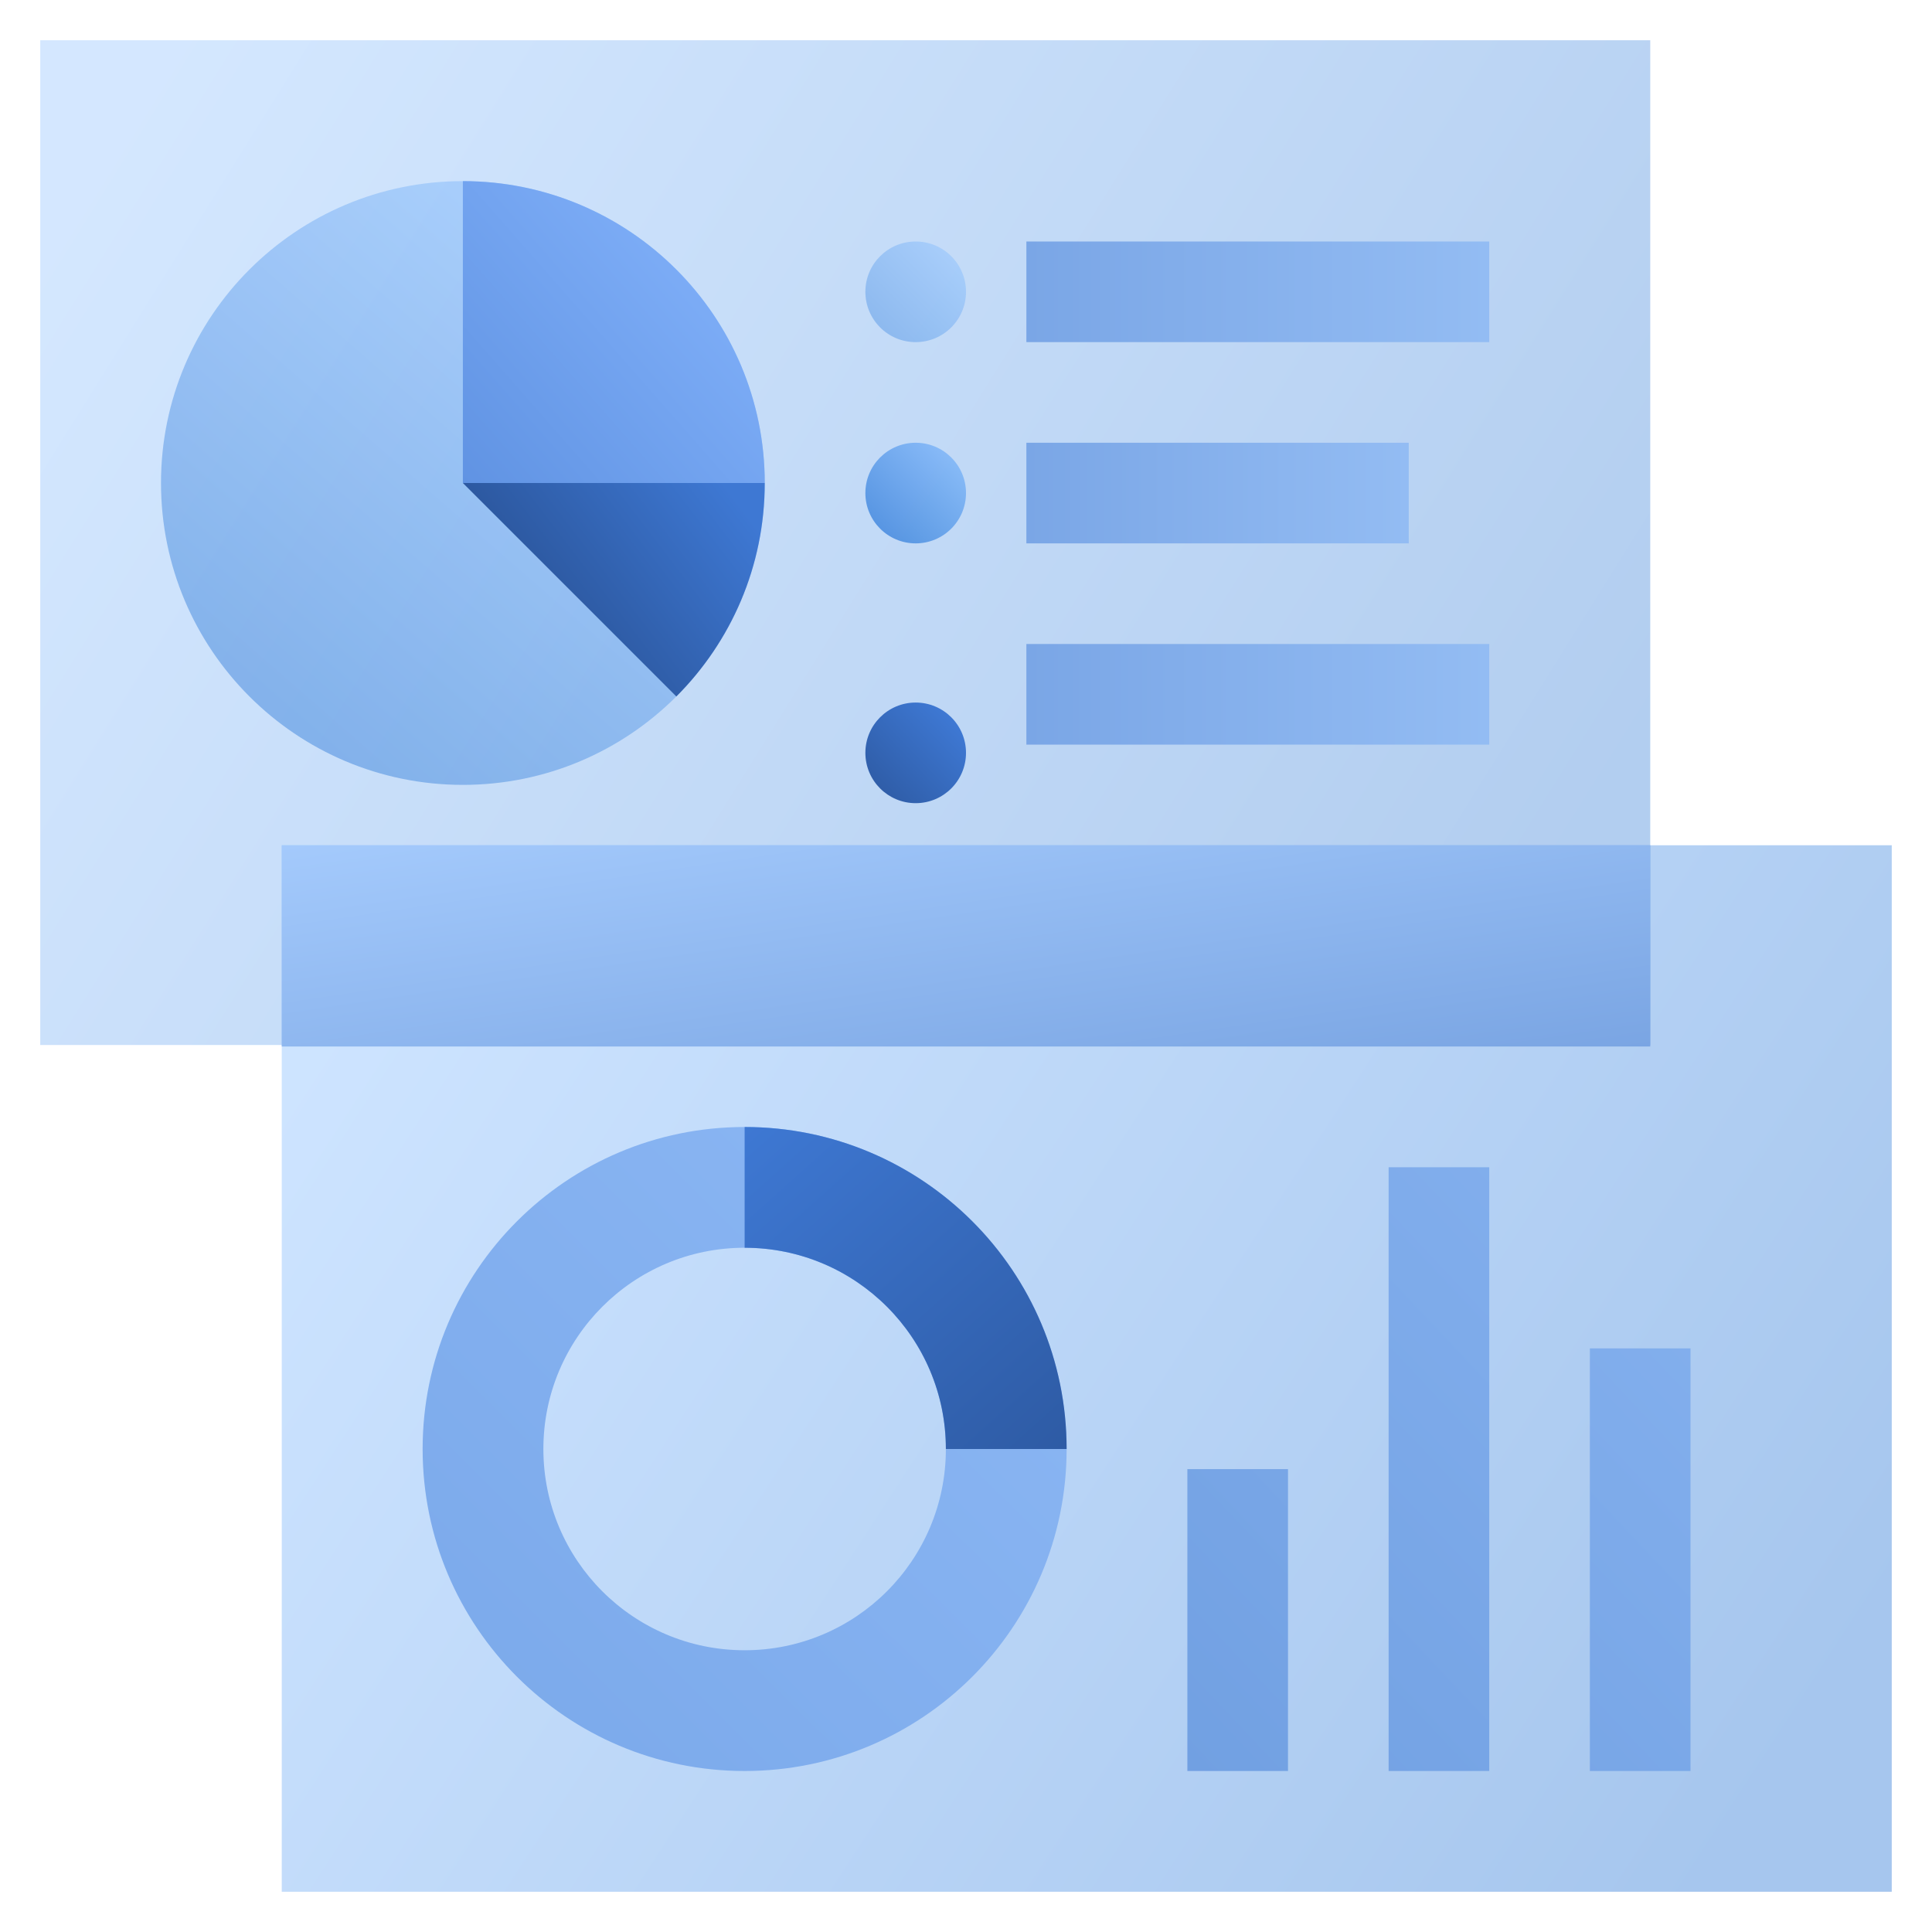 <svg width="96" height="96" viewBox="0 0 96 96" fill="none" xmlns="http://www.w3.org/2000/svg">
<g id="0133_L_white_label">
<path id="Rectangle-20" opacity="0.3" d="M2 2H82V51.926H2V2Z" fill="url(#paint0_linear)"/>
<path id="Rectangle-20-Copy" opacity="0.35" d="M14 42H94V94H14V42Z" fill="url(#paint1_linear)"/>
<rect id="Rectangle 40" x="14" y="42" width="68" height="10" fill="url(#paint2_linear)"/>
<path id="Oval" opacity="0.35" d="M23 39C31.284 39 38 32.284 38 24C38 15.716 31.284 9 23 9C14.716 9 8 15.716 8 24C8 32.284 14.716 39 23 39Z" fill="url(#paint3_linear)"/>
<path id="Combined-Shape" d="M38 24C38 28.142 36.321 31.892 33.607 34.607L23 24H38Z" fill="url(#paint4_linear)"/>
<path id="Combined-Shape_2" d="M23 9C31.284 9 38 15.716 38 24H23V9Z" fill="url(#paint5_linear)"/>
<path id="Oval-15" opacity="0.35" d="M45.5 17C46.881 17 48 15.881 48 14.5C48 13.119 46.881 12 45.5 12C44.119 12 43 13.119 43 14.5C43 15.881 44.119 17 45.5 17Z" fill="url(#paint6_linear)"/>
<path id="Oval-2" fill-rule="evenodd" clip-rule="evenodd" d="M21 72C21 80.837 28.163 88 37 88C45.837 88 53 80.837 53 72C53 63.163 45.837 56 37 56C28.163 56 21 63.163 21 72ZM47 72C47 77.523 42.523 82 37 82C31.477 82 27 77.523 27 72C27 66.477 31.477 62 37 62C42.523 62 47 66.477 47 72Z" fill="url(#paint7_linear)"/>
<path id="Oval-2_2" d="M53 72H47C47 66.477 42.523 62 37 62V56C45.837 56 53 63.163 53 72Z" fill="url(#paint8_linear)"/>
<path id="Oval-15-Copy" opacity="0.6" d="M45.5 27C46.881 27 48 25.881 48 24.5C48 23.119 46.881 22 45.5 22C44.119 22 43 23.119 43 24.5C43 25.881 44.119 27 45.5 27Z" fill="url(#paint9_linear)"/>
<path id="Rectangle-48" d="M51 12H74V17H51V12Z" fill="url(#paint10_linear)"/>
<path id="Rectangle-48-Copy" d="M51 22H70V27H51V22Z" fill="url(#paint11_linear)"/>
<path id="Rectangle-48-Copy-2" d="M51 32H74V37H51V32Z" fill="url(#paint12_linear)"/>
<path id="Combined-Shape_3" fill-rule="evenodd" clip-rule="evenodd" d="M74 88H69V58H74V88ZM64 73V88H59V73H64ZM84 88V67H79V88H84Z" fill="url(#paint13_linear)"/>
<path id="Oval-15-Copy-2" d="M45.5 39.909C46.881 39.909 48 38.789 48 37.409C48 36.028 46.881 34.909 45.5 34.909C44.119 34.909 43 36.028 43 37.409C43 38.789 44.119 39.909 45.5 39.909Z" fill="url(#paint14_linear)"/>
</g>
<defs>
<linearGradient id="paint0_linear" x1="-15.555" y1="42.293" x2="52.148" y2="84.514" gradientUnits="userSpaceOnUse">
<stop stop-color="#70B1FF"/>
<stop offset="1" stop-color="#005CCD"/>
</linearGradient>
<linearGradient id="paint1_linear" x1="-4.902" y1="83.07" x2="62.769" y2="127.024" gradientUnits="userSpaceOnUse">
<stop stop-color="#70B1FF"/>
<stop offset="1" stop-color="#005CCD"/>
</linearGradient>
<linearGradient id="paint2_linear" x1="-20" y1="47" x2="-17.121" y2="66.577" gradientUnits="userSpaceOnUse">
<stop stop-color="#A4CAFC"/>
<stop offset="1" stop-color="#7AA5E3"/>
</linearGradient>
<linearGradient id="paint3_linear" x1="22.33" y1="4.021" x2="3.314" y2="25.891" gradientUnits="userSpaceOnUse">
<stop stop-color="#70B1FF"/>
<stop offset="1" stop-color="#005CCD"/>
</linearGradient>
<linearGradient id="paint4_linear" x1="29.158" y1="35.572" x2="39.04" y2="28.024" gradientUnits="userSpaceOnUse">
<stop stop-color="#295296"/>
<stop offset="1" stop-color="#3E78D3"/>
</linearGradient>
<linearGradient id="paint5_linear" x1="29.41" y1="8.243" x2="17.979" y2="18.285" gradientUnits="userSpaceOnUse">
<stop stop-color="#7CACF6"/>
<stop offset="1" stop-color="#6093E3"/>
</linearGradient>
<linearGradient id="paint6_linear" x1="44.565" y1="10.094" x2="39.243" y2="15.385" gradientUnits="userSpaceOnUse">
<stop stop-color="#70B1FF"/>
<stop offset="1" stop-color="#005CCD"/>
</linearGradient>
<linearGradient id="paint7_linear" x1="35.089" y1="53.494" x2="14.377" y2="74.269" gradientUnits="userSpaceOnUse">
<stop stop-color="#88B4F2"/>
<stop offset="1" stop-color="#7CAAEB"/>
</linearGradient>
<linearGradient id="paint8_linear" x1="67.741" y1="68.207" x2="48.018" y2="46.172" gradientUnits="userSpaceOnUse">
<stop stop-color="#295296"/>
<stop offset="1" stop-color="#3E78D3"/>
</linearGradient>
<linearGradient id="paint9_linear" x1="45.51" y1="19.51" x2="40.51" y2="24.49" gradientUnits="userSpaceOnUse">
<stop stop-color="#70B1FF"/>
<stop offset="1" stop-color="#005CCD"/>
</linearGradient>
<linearGradient id="paint10_linear" x1="74" y1="11.882" x2="51" y2="11.882" gradientUnits="userSpaceOnUse">
<stop stop-color="#93BCF3"/>
<stop offset="1" stop-color="#7AA6E6"/>
</linearGradient>
<linearGradient id="paint11_linear" x1="70" y1="21.882" x2="51" y2="21.882" gradientUnits="userSpaceOnUse">
<stop stop-color="#93BCF3"/>
<stop offset="1" stop-color="#7AA6E6"/>
</linearGradient>
<linearGradient id="paint12_linear" x1="74" y1="31.882" x2="51" y2="31.882" gradientUnits="userSpaceOnUse">
<stop stop-color="#93BCF3"/>
<stop offset="1" stop-color="#7AA6E6"/>
</linearGradient>
<linearGradient id="paint13_linear" x1="68.631" y1="44.721" x2="41.925" y2="69.862" gradientUnits="userSpaceOnUse">
<stop stop-color="#84B0EE"/>
<stop offset="1" stop-color="#71A0E2"/>
</linearGradient>
<linearGradient id="paint14_linear" x1="44.611" y1="43.194" x2="49.725" y2="38.315" gradientUnits="userSpaceOnUse">
<stop stop-color="#295296"/>
<stop offset="1" stop-color="#3E78D3"/>
</linearGradient>
</defs>
</svg>
